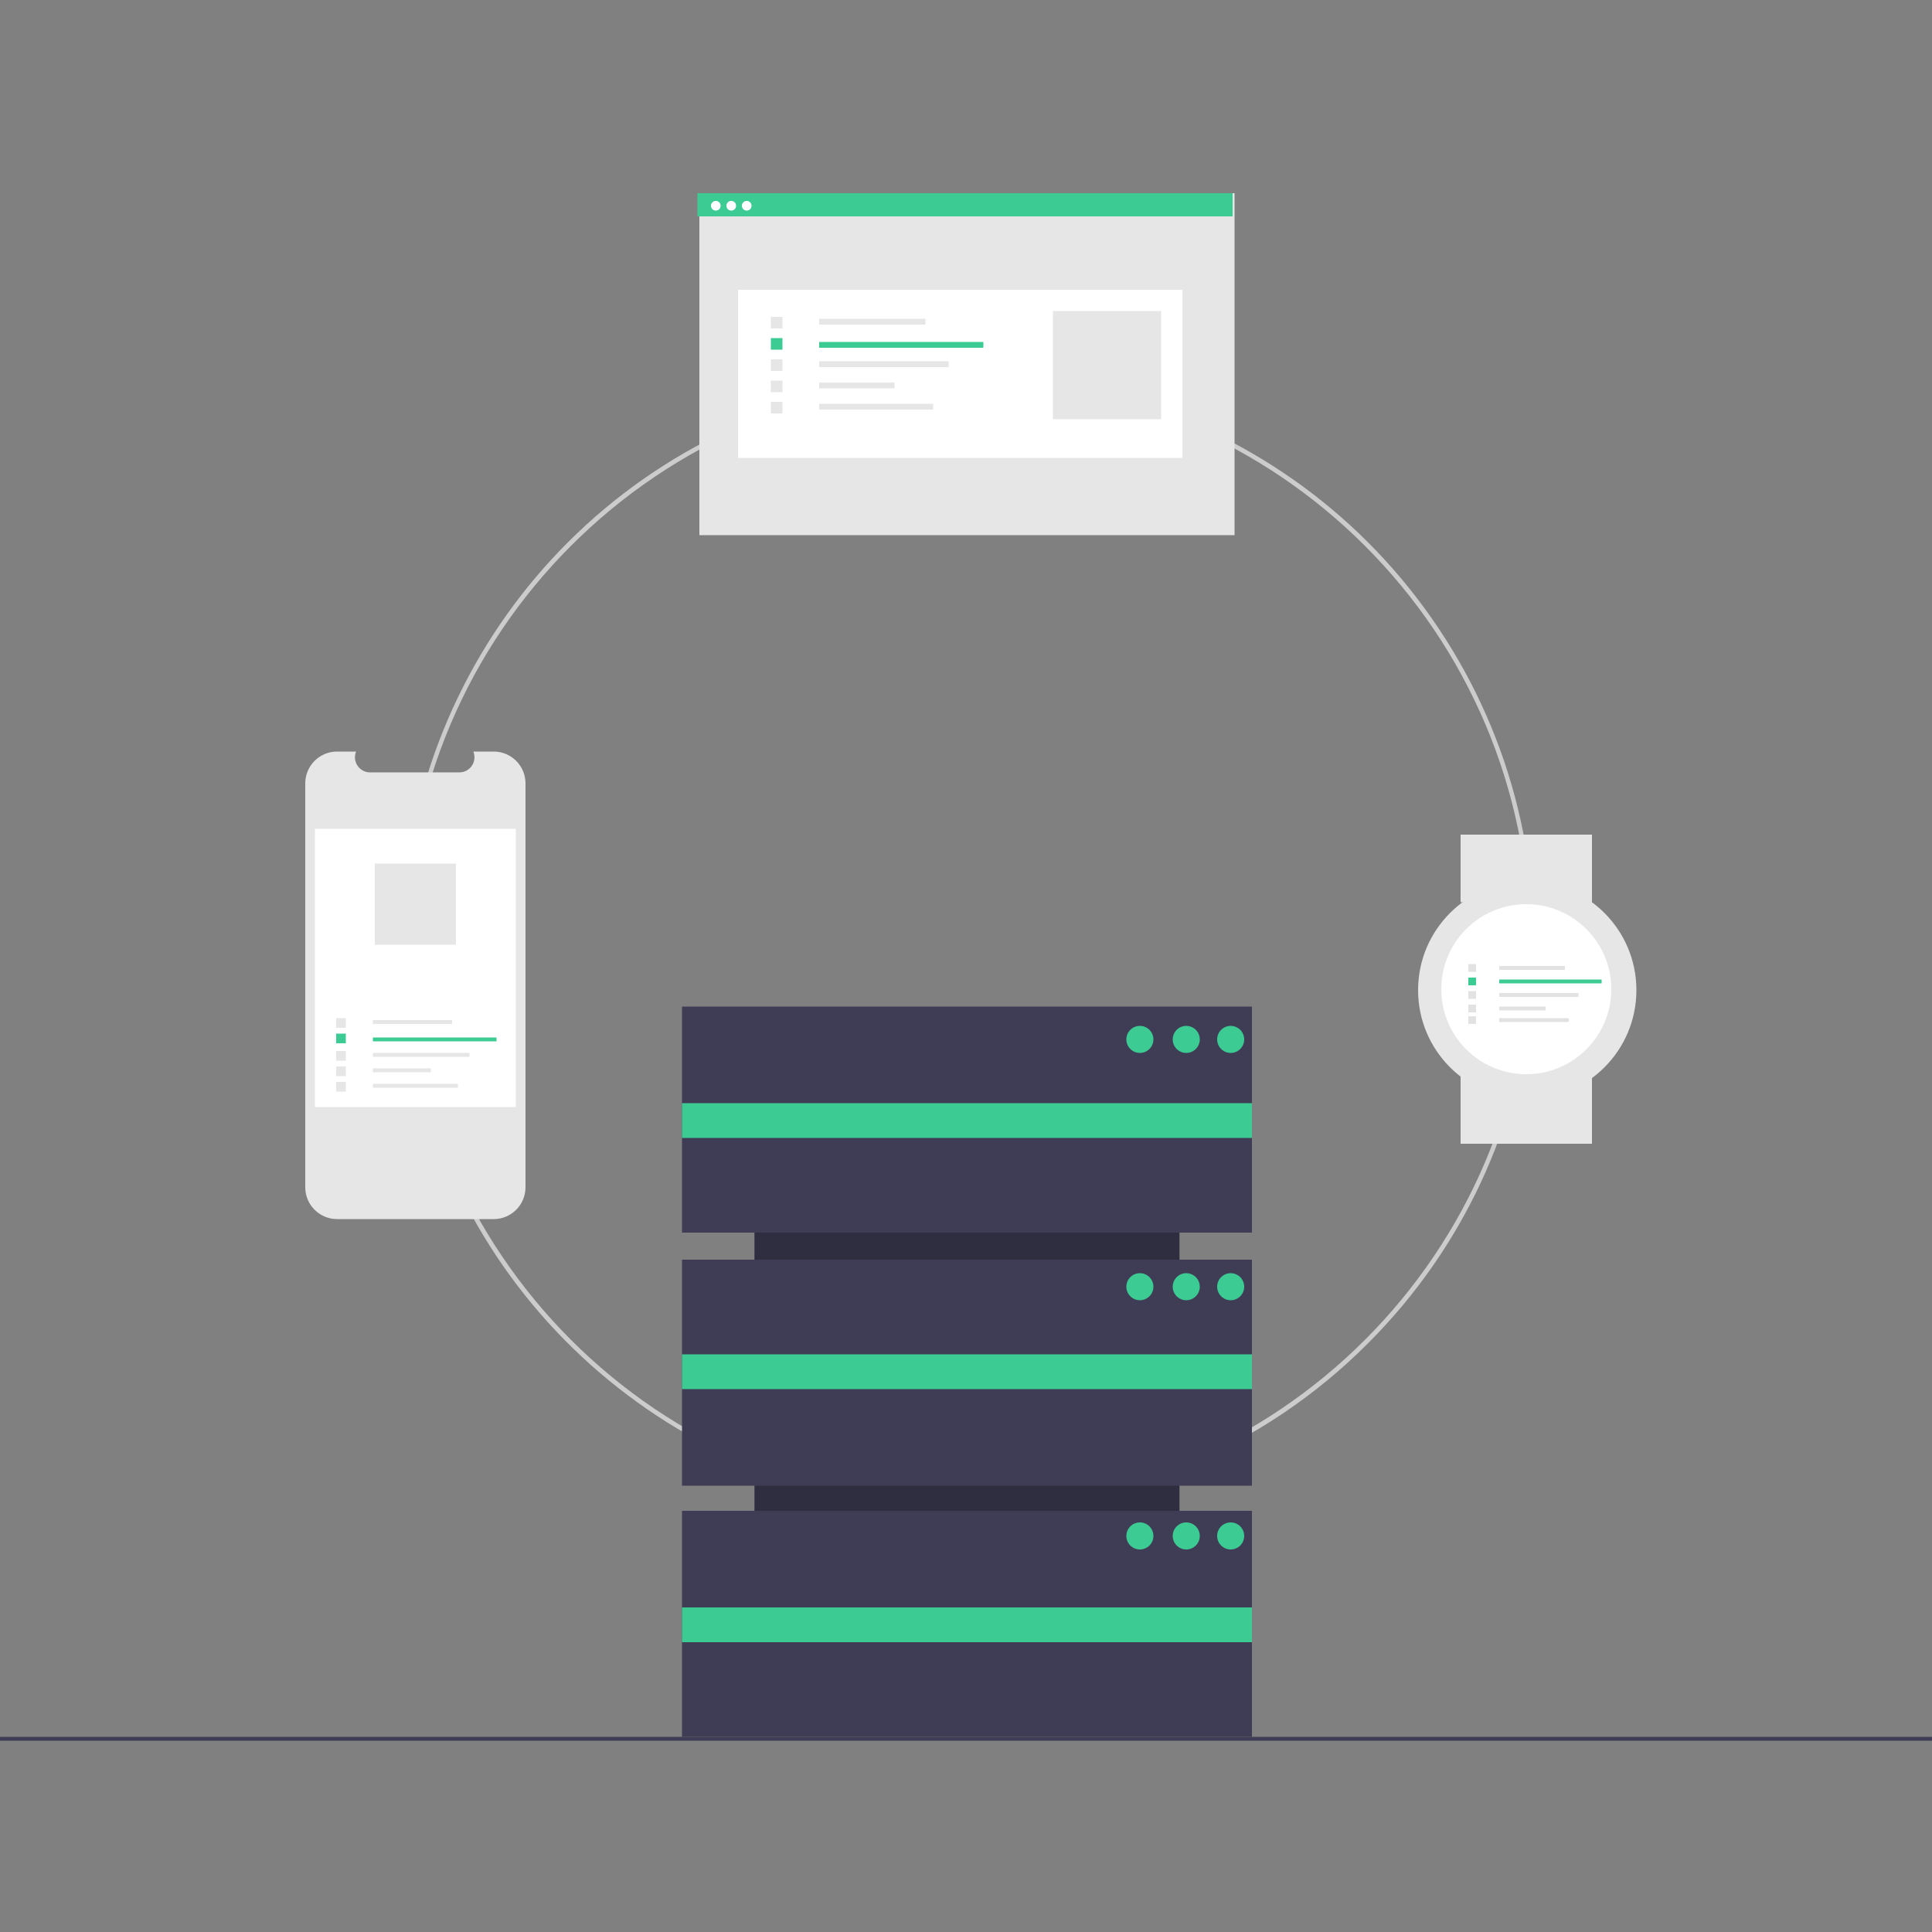 <?xml version="1.0" encoding="UTF-8"?> <svg xmlns="http://www.w3.org/2000/svg" xmlns:xlink="http://www.w3.org/1999/xlink" width="1000px" height="1000px" viewBox="0 0 1000 1000" version="1.1"><rect x="0" y="0" width="1000" height="1000" fill="#808080" stroke="none"/><title>WordPress Hosting</title><g id="WordPress-Hosting" stroke="none" stroke-width="1" fill="none" fill-rule="evenodd"><g id="undraw_server-cluster_7ugi" transform="translate(0, 100)" fill-rule="nonzero"><path d="M501.011,680.999 C361.237,680.999 240.927,582.261 213.658,445.172 C186.39,308.082 259.758,170.821 388.893,117.332 C518.028,63.843 666.964,109.022 744.619,225.241 C822.273,341.46 807.018,496.349 708.182,595.185 C653.357,650.31 578.757,681.21 501.011,680.999 Z M501.011,97.282 C340.702,97.282 210.28,227.704 210.28,388.014 C210.28,548.324 340.702,678.745 501.011,678.745 C661.32,678.745 791.742,548.324 791.742,388.014 C791.742,227.704 661.32,97.282 501.011,97.282 Z" id="Shape" fill="#CCCCCC"></path><polygon id="Rectangle" fill="#2F2E41" transform="translate(500.5, 578) rotate(90) translate(-500.5, -578) " points="353 468 648 468 648 688 353 688"></polygon><rect id="Rectangle" fill="#3F3D56" x="353" y="421" width="295" height="117"></rect><rect id="Rectangle" fill="#3F3D56" x="353" y="552" width="295" height="117"></rect><rect id="Rectangle" fill="#3F3D56" x="353" y="682" width="295" height="117"></rect><rect id="Rectangle" fill="#3DCB94" x="353" y="471" width="295" height="18"></rect><rect id="Rectangle" fill="#3DCB94" x="353" y="601" width="295" height="18"></rect><rect id="Rectangle" fill="#3DCB94" x="353" y="732" width="295" height="18"></rect><circle id="Oval" fill="#3DCB94" cx="590" cy="438" r="7"></circle><circle id="Oval" fill="#3DCB94" cx="614" cy="438" r="7"></circle><circle id="Oval" fill="#3DCB94" cx="637" cy="438" r="7"></circle><circle id="Oval" fill="#3DCB94" cx="590" cy="566" r="7"></circle><circle id="Oval" fill="#3DCB94" cx="614" cy="566" r="7"></circle><circle id="Oval" fill="#3DCB94" cx="637" cy="566" r="7"></circle><circle id="Oval" fill="#3DCB94" cx="590" cy="695" r="7"></circle><circle id="Oval" fill="#3DCB94" cx="614" cy="695" r="7"></circle><circle id="Oval" fill="#3DCB94" cx="637" cy="695" r="7"></circle><rect id="Rectangle" fill="#3F3D56" x="0" y="799" width="1000" height="2"></rect><path d="M272,305.489 L272,514.511 C271.998,523.617 264.631,531 255.542,531 L174.465,531 C165.374,531 158.003,523.619 158,514.511 L158,305.489 C158.003,296.381 165.374,289 174.465,289 L184.3,289 C183.32,291.416 183.602,294.163 185.054,296.328 C186.506,298.492 188.938,299.792 191.541,299.796 L237.766,299.796 C240.369,299.792 242.8,298.492 244.253,296.328 C245.705,294.163 245.987,291.416 245.007,289 L255.542,289 C264.631,289 271.998,296.383 272,305.489 Z" id="Path" fill="#E6E6E6"></path><rect id="Rectangle" fill="#FFFFFF" x="163" y="329" width="104" height="144"></rect><rect id="Rectangle" fill="#E6E6E6" x="193" y="428" width="41" height="2"></rect><rect id="Rectangle" fill="#3DCB94" x="193" y="437" width="64" height="2"></rect><rect id="Rectangle" fill="#E6E6E6" x="193" y="445" width="50" height="2"></rect><rect id="Rectangle" fill="#E6E6E6" x="193" y="453" width="30" height="2"></rect><rect id="Rectangle" fill="#E6E6E6" x="193" y="461" width="44" height="2"></rect><rect id="Rectangle" fill="#E6E6E6" x="174" y="427" width="5" height="5"></rect><rect id="Rectangle" fill="#3DCB94" x="174" y="435" width="5" height="5"></rect><rect id="Rectangle" fill="#E6E6E6" x="174" y="444" width="5" height="5"></rect><rect id="Rectangle" fill="#E6E6E6" x="174" y="452" width="5" height="5"></rect><rect id="Rectangle" fill="#E6E6E6" x="174" y="460" width="5" height="5"></rect><rect id="Rectangle" fill="#E6E6E6" x="194" y="347" width="42" height="42"></rect><rect id="Rectangle" fill="#E6E6E6" x="362" y="0" width="277" height="177"></rect><rect id="Rectangle" fill="#FFFFFF" x="382" y="50" width="230" height="87"></rect><rect id="Rectangle" fill="#E6E6E6" x="424" y="65" width="55" height="3"></rect><rect id="Rectangle" fill="#3DCB94" x="424" y="77" width="85" height="3"></rect><rect id="Rectangle" fill="#E6E6E6" x="424" y="87" width="67" height="3"></rect><rect id="Rectangle" fill="#E6E6E6" x="424" y="98" width="39" height="3"></rect><rect id="Rectangle" fill="#E6E6E6" x="424" y="109" width="59" height="3"></rect><rect id="Rectangle" fill="#E6E6E6" x="399" y="64" width="6" height="6"></rect><rect id="Rectangle" fill="#3DCB94" x="399" y="75" width="6" height="6"></rect><rect id="Rectangle" fill="#E6E6E6" x="399" y="86" width="6" height="6"></rect><rect id="Rectangle" fill="#E6E6E6" x="399" y="97" width="6" height="6"></rect><rect id="Rectangle" fill="#E6E6E6" x="399" y="108" width="6" height="6"></rect><rect id="Rectangle" fill="#E6E6E6" x="545" y="61" width="56" height="56"></rect><rect id="Rectangle" fill="#3DCB94" x="361" y="0" width="277" height="12"></rect><circle id="Oval" fill="#FFFFFF" cx="370.5" cy="6.5" r="2.5"></circle><circle id="Oval" fill="#FFFFFF" cx="378.5" cy="6.5" r="2.5"></circle><circle id="Oval" fill="#FFFFFF" cx="386.5" cy="6.5" r="2.5"></circle><rect id="Rectangle" fill="#E6E6E6" x="756" y="332" width="68" height="35"></rect><rect id="Rectangle" fill="#E6E6E6" x="756" y="457" width="68" height="35"></rect><circle id="Oval" fill="#E6E6E6" cx="790.5" cy="412.5" r="56.5"></circle><circle id="Oval" fill="#FFFFFF" cx="790" cy="412" r="44"></circle><rect id="Rectangle" fill="#E2E2E2" x="776" y="400" width="34" height="2"></rect><rect id="Rectangle" fill="#3DCB94" x="776" y="407" width="53" height="2"></rect><rect id="Rectangle" fill="#E2E2E2" x="776" y="414" width="41" height="2"></rect><rect id="Rectangle" fill="#E2E2E2" x="776" y="421" width="24" height="2"></rect><rect id="Rectangle" fill="#E2E2E2" x="776" y="427" width="36" height="2"></rect><rect id="Rectangle" fill="#E2E2E2" x="760" y="399" width="4" height="4"></rect><rect id="Rectangle" fill="#3DCB94" x="760" y="406" width="4" height="4"></rect><rect id="Rectangle" fill="#E2E2E2" x="760" y="413" width="4" height="4"></rect><rect id="Rectangle" fill="#E2E2E2" x="760" y="420" width="4" height="4"></rect><rect id="Rectangle" fill="#E2E2E2" x="760" y="426" width="4" height="4"></rect></g><rect id="Rectangle" x="0" y="0" width="1000" height="1000"></rect></g></svg> 